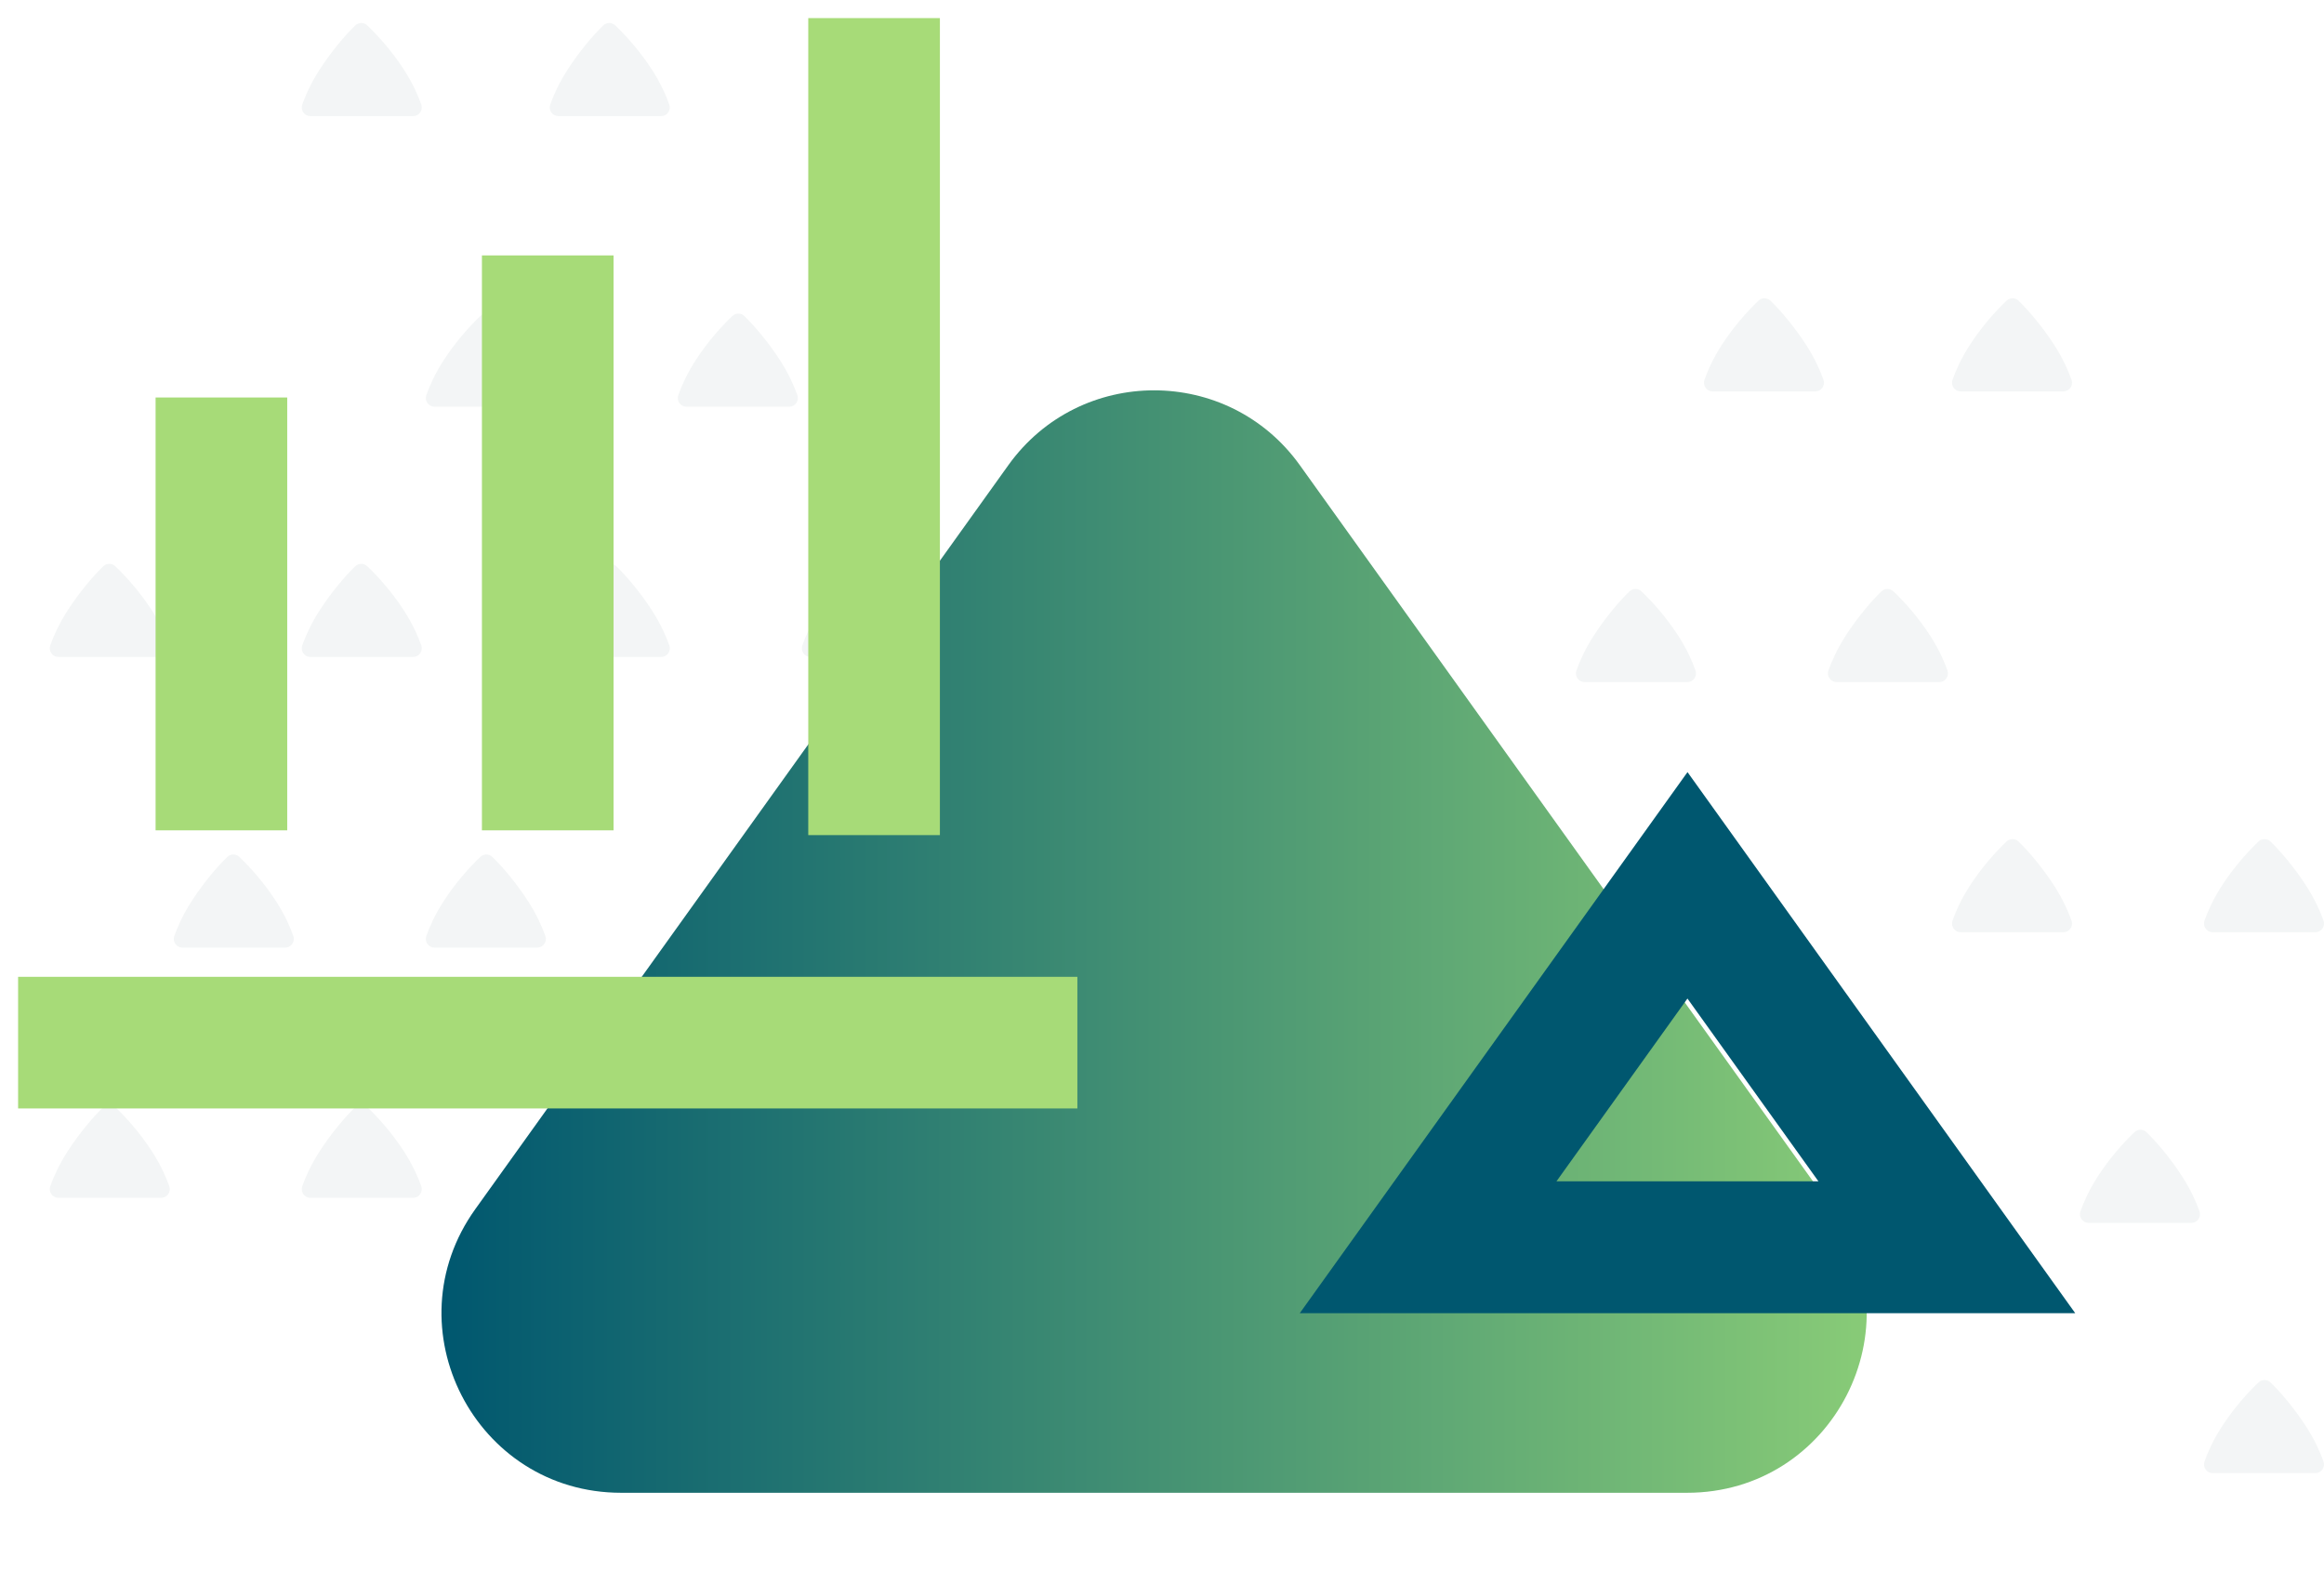 <?xml version="1.0" encoding="UTF-8"?><svg id="Layer_2" xmlns="http://www.w3.org/2000/svg" xmlns:xlink="http://www.w3.org/1999/xlink" viewBox="0 0 385.06 260.24"><defs><style>.cls-1{opacity:.05;}.cls-2{fill:url(#linear-gradient);filter:url(#drop-shadow-1);}.cls-2,.cls-3,.cls-4,.cls-5{stroke-width:0px;}.cls-6{filter:url(#drop-shadow-3);}.cls-3{fill:#00576f;filter:url(#drop-shadow-2);}.cls-4{fill:#a7db78;}.cls-5{fill:#002c36;}</style><linearGradient id="linear-gradient" x1="70.15" y1="153.01" x2="306.29" y2="153.01" gradientUnits="userSpaceOnUse"><stop offset="0" stop-color="#00576f"/><stop offset="1" stop-color="#88cb77"/></linearGradient><filter id="drop-shadow-1" filterUnits="userSpaceOnUse"><feOffset dx="3" dy="3"/><feGaussianBlur result="blur" stdDeviation="4"/><feFlood flood-color="#000" flood-opacity=".2"/><feComposite in2="blur" operator="in"/><feComposite in="SourceGraphic"/></filter><filter id="drop-shadow-2" filterUnits="userSpaceOnUse"><feOffset dx="3" dy="3"/><feGaussianBlur result="blur-2" stdDeviation="4"/><feFlood flood-color="#000" flood-opacity=".2"/><feComposite in2="blur-2" operator="in"/><feComposite in="SourceGraphic"/></filter><filter id="drop-shadow-3" filterUnits="userSpaceOnUse"><feOffset dx="3" dy="3"/><feGaussianBlur result="blur-3" stdDeviation="4"/><feFlood flood-color="#000" flood-opacity=".2"/><feComposite in2="blur-3" operator="in"/><feComposite in="SourceGraphic"/></filter></defs><g id="Layer_1-2"><g class="cls-1"><path class="cls-5" d="m321.32,113.01c.99,0,1.68-.98,1.35-1.92-.49-1.4-1.37-3.45-2.86-5.76-1.97-3.05-4.28-5.63-6.09-7.35-.55-.53-1.43-.53-1.98,0-1.67,1.6-4.02,4.38-5.93,7.35-1.49,2.31-2.36,4.36-2.86,5.76-.33.94.36,1.92,1.35,1.92h17.01Z"/><path class="cls-5" d="m279.57,113.01c.99,0,1.68-.98,1.35-1.92-.49-1.4-1.37-3.45-2.86-5.76-1.97-3.05-4.28-5.63-6.09-7.35-.55-.53-1.43-.53-1.98,0-1.67,1.6-4.02,4.38-5.93,7.35-1.49,2.31-2.36,4.36-2.86,5.76-.33.94.36,1.92,1.35,1.92h17.01Z"/><path class="cls-5" d="m259.02,154.46c.99,0,1.68-.98,1.35-1.92-.49-1.4-1.37-3.45-2.86-5.76-1.97-3.05-4.28-5.63-6.09-7.35-.55-.53-1.43-.53-1.98,0-1.67,1.6-4.02,4.38-5.93,7.35-1.49,2.31-2.36,4.36-2.86,5.76-.33.94.36,1.92,1.35,1.92h17.01Z"/><path class="cls-5" d="m321.32,202.62c.99,0,1.68-.98,1.35-1.92-.49-1.4-1.37-3.45-2.86-5.76-1.97-3.05-4.28-5.63-6.09-7.35-.55-.53-1.43-.53-1.98,0-1.67,1.6-4.02,4.38-5.93,7.35-1.49,2.31-2.36,4.36-2.86,5.76-.33.94.36,1.92,1.35,1.92h17.01Z"/><path class="cls-5" d="m324.86,64.85c-.99,0-1.68-.98-1.35-1.92.49-1.4,1.37-3.45,2.86-5.76,1.97-3.05,4.28-5.63,6.09-7.35.55-.53,1.43-.53,1.98,0,1.67,1.6,4.02,4.38,5.93,7.35,1.49,2.31,2.36,4.36,2.86,5.76.33.94-.36,1.92-1.35,1.92h-17.01Z"/><path class="cls-5" d="m283.76,64.85c-.99,0-1.68-.98-1.35-1.92.49-1.4,1.37-3.45,2.86-5.76,1.97-3.05,4.28-5.63,6.09-7.35.55-.53,1.43-.53,1.98,0,1.67,1.6,4.02,4.38,5.93,7.35,1.49,2.31,2.36,4.36,2.86,5.76.33.94-.36,1.92-1.35,1.92h-17.01Z"/><path class="cls-5" d="m324.86,154.46c-.99,0-1.68-.98-1.35-1.92.49-1.4,1.37-3.45,2.86-5.76,1.97-3.05,4.28-5.63,6.09-7.35.55-.53,1.43-.53,1.98,0,1.67,1.6,4.02,4.38,5.93,7.35,1.49,2.31,2.36,4.36,2.86,5.76.33.94-.36,1.92-1.35,1.92h-17.01Z"/><path class="cls-5" d="m366.61,154.46c-.99,0-1.68-.98-1.35-1.92.49-1.4,1.37-3.45,2.86-5.76,1.97-3.05,4.28-5.63,6.09-7.35.55-.53,1.43-.53,1.98,0,1.67,1.6,4.02,4.38,5.93,7.35,1.49,2.31,2.36,4.36,2.86,5.76.33.94-.36,1.92-1.35,1.92h-17.01Z"/><path class="cls-5" d="m346.06,202.62c-.99,0-1.68-.98-1.35-1.92.49-1.4,1.37-3.45,2.86-5.76,1.97-3.05,4.28-5.63,6.09-7.35.55-.53,1.43-.53,1.98,0,1.67,1.6,4.02,4.38,5.93,7.35,1.49,2.31,2.36,4.36,2.86,5.76.33.94-.36,1.92-1.35,1.92h-17.01Z"/><path class="cls-5" d="m366.61,244.08c-.99,0-1.68-.98-1.35-1.92.49-1.4,1.37-3.45,2.86-5.76,1.97-3.05,4.28-5.63,6.09-7.35.55-.53,1.43-.53,1.98,0,1.67,1.6,4.02,4.38,5.93,7.35,1.49,2.31,2.36,4.36,2.86,5.76.33.94-.36,1.92-1.35,1.92h-17.01Z"/></g><g class="cls-1"><path class="cls-5" d="m71.99,67.39c-.99,0-1.68-.98-1.35-1.92.49-1.4,1.37-3.45,2.86-5.76,1.97-3.05,4.28-5.63,6.09-7.35.55-.53,1.43-.53,1.98,0,1.67,1.6,4.02,4.38,5.93,7.35,1.49,2.31,2.36,4.36,2.86,5.76.33.94-.36,1.92-1.35,1.92h-17.01Z"/><path class="cls-5" d="m113.74,67.39c-.99,0-1.68-.98-1.35-1.92.49-1.4,1.37-3.45,2.86-5.76,1.97-3.05,4.28-5.63,6.09-7.35.55-.53,1.43-.53,1.98,0,1.67,1.6,4.02,4.38,5.93,7.35,1.49,2.31,2.36,4.36,2.86,5.76.33.94-.36,1.92-1.35,1.92h-17.01Z"/><path class="cls-5" d="m92.53,108.85c-.99,0-1.68-.98-1.35-1.92.49-1.4,1.37-3.45,2.86-5.76,1.97-3.05,4.28-5.63,6.09-7.35.55-.53,1.43-.53,1.98,0,1.67,1.6,4.02,4.38,5.93,7.35,1.49,2.31,2.36,4.36,2.86,5.76.33.94-.36,1.92-1.35,1.92h-17.01Z"/><path class="cls-5" d="m134.29,108.85c-.99,0-1.68-.98-1.35-1.92.49-1.4,1.37-3.45,2.86-5.76,1.97-3.05,4.28-5.63,6.09-7.35.55-.53,1.43-.53,1.98,0,1.67,1.6,4.02,4.38,5.93,7.35,1.49,2.31,2.36,4.36,2.86,5.76.33.94-.36,1.92-1.35,1.92h-17.01Z"/><path class="cls-5" d="m71.99,157.01c-.99,0-1.68-.98-1.35-1.92.49-1.4,1.37-3.45,2.86-5.76,1.97-3.05,4.28-5.63,6.09-7.35.55-.53,1.43-.53,1.98,0,1.67,1.6,4.02,4.38,5.93,7.35,1.49,2.31,2.36,4.36,2.86,5.76.33.94-.36,1.92-1.35,1.92h-17.01Z"/><path class="cls-5" d="m68.45,19.24c.99,0,1.68-.98,1.35-1.92-.49-1.4-1.37-3.45-2.86-5.76-1.97-3.05-4.28-5.63-6.09-7.35-.55-.53-1.43-.53-1.98,0-1.67,1.6-4.02,4.38-5.93,7.35-1.49,2.31-2.36,4.36-2.86,5.76-.33.94.36,1.92,1.35,1.92h17.01Z"/><path class="cls-5" d="m109.54,19.24c.99,0,1.68-.98,1.35-1.92-.49-1.4-1.37-3.45-2.86-5.76-1.97-3.05-4.28-5.63-6.09-7.35-.55-.53-1.43-.53-1.98,0-1.67,1.6-4.02,4.38-5.93,7.35-1.49,2.31-2.36,4.36-2.86,5.76-.33.94.36,1.92,1.35,1.92h17.01Z"/><path class="cls-5" d="m68.45,108.85c.99,0,1.68-.98,1.35-1.92-.49-1.4-1.37-3.45-2.86-5.76-1.97-3.05-4.28-5.63-6.09-7.35-.55-.53-1.43-.53-1.98,0-1.67,1.6-4.02,4.38-5.93,7.35-1.49,2.31-2.36,4.36-2.86,5.76-.33.94.36,1.92,1.35,1.92h17.01Z"/><path class="cls-5" d="m26.7,108.85c.99,0,1.68-.98,1.35-1.92-.49-1.4-1.37-3.45-2.86-5.76-1.97-3.05-4.28-5.63-6.09-7.35-.55-.53-1.43-.53-1.98,0-1.67,1.6-4.02,4.38-5.93,7.35-1.49,2.31-2.36,4.36-2.86,5.76-.33.94.36,1.92,1.35,1.92h17.01Z"/><path class="cls-5" d="m47.25,157.01c.99,0,1.68-.98,1.35-1.92-.49-1.4-1.37-3.45-2.86-5.76-1.97-3.05-4.28-5.63-6.09-7.35-.55-.53-1.43-.53-1.98,0-1.67,1.6-4.02,4.38-5.93,7.35-1.49,2.31-2.36,4.36-2.86,5.76-.33.94.36,1.92,1.35,1.92h17.01Z"/><path class="cls-5" d="m26.7,198.47c.99,0,1.68-.98,1.35-1.92-.49-1.4-1.37-3.45-2.86-5.76-1.97-3.05-4.28-5.63-6.09-7.35-.55-.53-1.43-.53-1.98,0-1.67,1.6-4.02,4.38-5.93,7.35-1.49,2.31-2.36,4.36-2.86,5.76-.33.94.36,1.92,1.35,1.92h17.01Z"/><path class="cls-5" d="m68.45,198.47c.99,0,1.68-.98,1.35-1.92-.49-1.4-1.37-3.45-2.86-5.76-1.97-3.05-4.28-5.63-6.09-7.35-.55-.53-1.43-.53-1.98,0-1.67,1.6-4.02,4.38-5.93,7.35-1.49,2.31-2.36,4.36-2.86,5.76-.33.94.36,1.92,1.35,1.92h17.01Z"/></g><path class="cls-2" d="m164.07,74.08l-88.31,123.25c-14.09,19.66-.03,47.01,24.15,47.01h176.62c24.19,0,38.24-27.35,24.15-47.01l-88.31-123.25c-11.85-16.54-36.45-16.54-48.3,0Z"/><path class="cls-3" d="m340.83,214.58h-128.47l64.24-89.65,64.24,89.65Zm-85.93-21.85h43.39l-21.7-30.28-21.7,30.28Z"/><g class="cls-6"><rect class="cls-4" y="158.85" width="175.51" height="21.81"/><rect class="cls-4" x="22.78" y="62.86" width="21.81" height="71.72"/><rect class="cls-4" x="76.85" y="39.32" width="21.81" height="95.26"/><rect class="cls-4" x="130.92" width="21.81" height="135.37"/></g></g></svg>